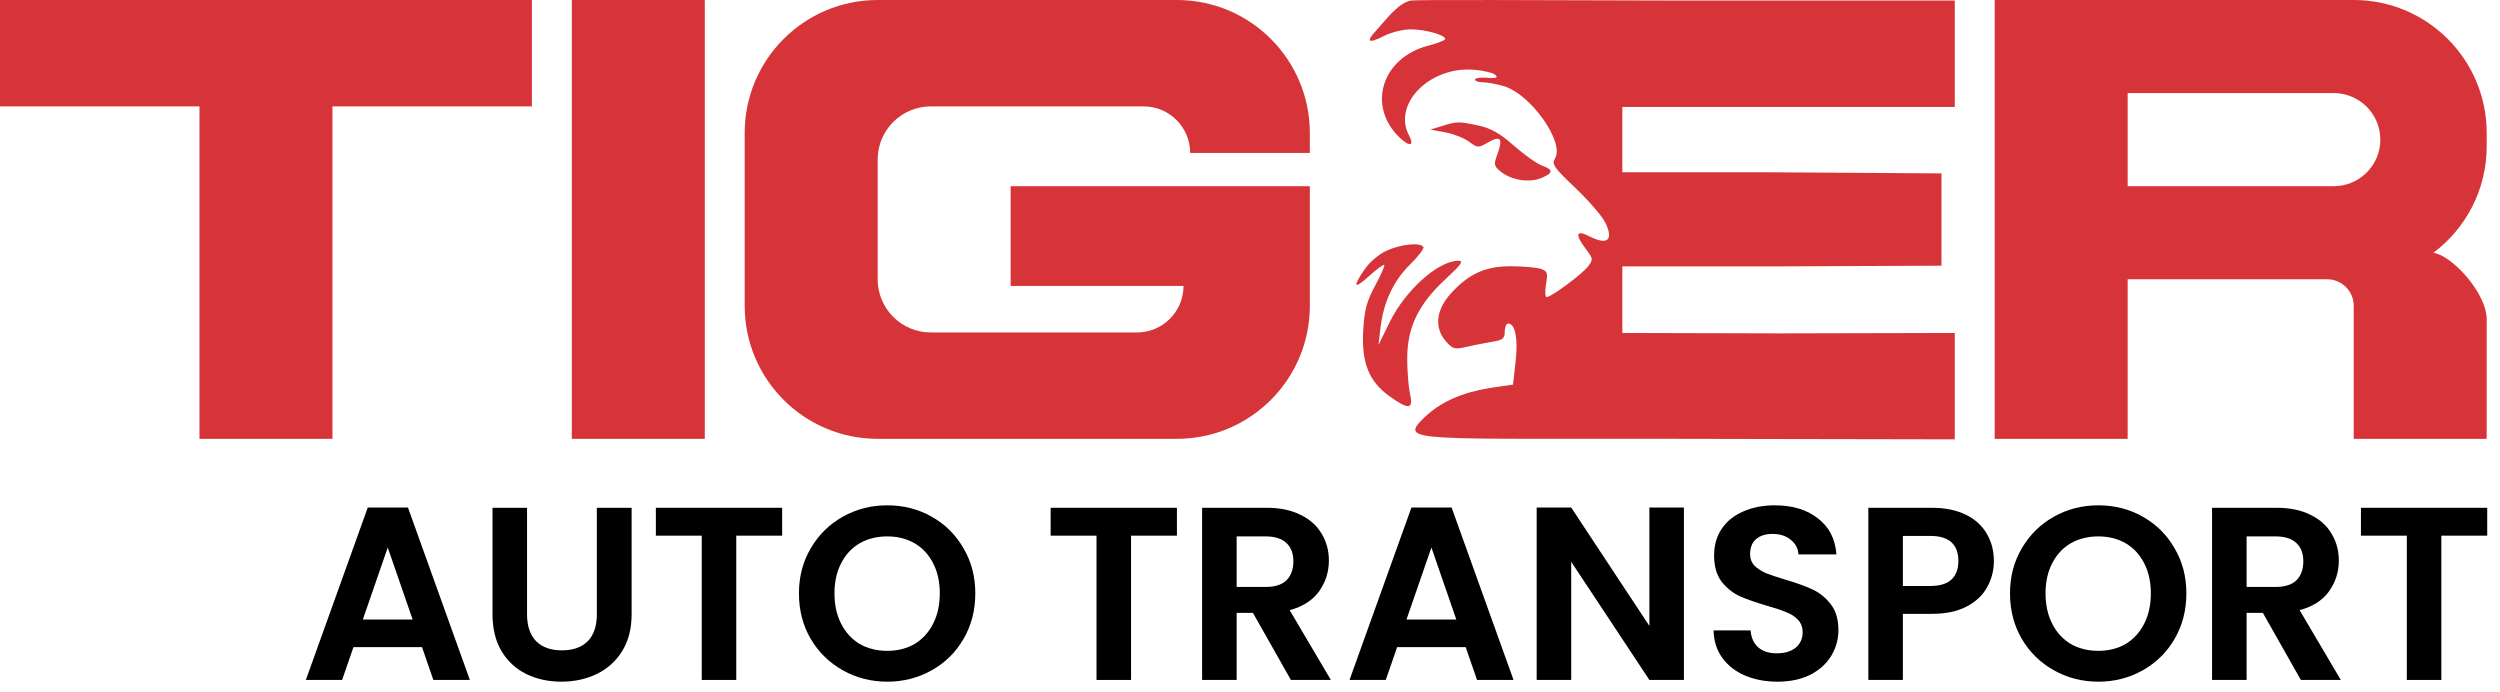 <svg xmlns="http://www.w3.org/2000/svg" width="1000" height="276.6" viewBox="0 0 188 52" fill="none"><path d="M31.736 48.665H26.58L25.727 51.132H23L27.655 38.167H30.679L35.334 51.132H32.589L31.736 48.665ZM31.031 46.588L29.158 41.172L27.285 46.588H31.031Z" fill="black"></path><path d="M39.634 38.185V46.198C39.634 47.076 39.863 47.75 40.32 48.22C40.778 48.677 41.421 48.906 42.249 48.906C43.09 48.906 43.739 48.677 44.197 48.22C44.654 47.75 44.883 47.076 44.883 46.198V38.185H47.498V46.179C47.498 47.28 47.257 48.214 46.775 48.98C46.305 49.734 45.668 50.303 44.864 50.687C44.073 51.07 43.189 51.262 42.212 51.262C41.248 51.262 40.37 51.07 39.578 50.687C38.799 50.303 38.181 49.734 37.724 48.98C37.266 48.214 37.037 47.28 37.037 46.179V38.185H39.634Z" fill="black"></path><path d="M58.817 38.185V40.281H55.367V51.132H52.771V40.281H49.321V38.185H58.817Z" fill="black"></path><path d="M66.721 51.262C65.51 51.262 64.397 50.977 63.383 50.408C62.369 49.84 61.565 49.054 60.971 48.053C60.378 47.039 60.081 45.895 60.081 44.621C60.081 43.36 60.378 42.229 60.971 41.227C61.565 40.213 62.369 39.422 63.383 38.853C64.397 38.284 65.51 38 66.721 38C67.945 38 69.058 38.284 70.06 38.853C71.074 39.422 71.871 40.213 72.453 41.227C73.046 42.229 73.343 43.36 73.343 44.621C73.343 45.895 73.046 47.039 72.453 48.053C71.871 49.054 71.074 49.84 70.06 50.408C69.046 50.977 67.933 51.262 66.721 51.262ZM66.721 48.943C67.5 48.943 68.187 48.77 68.78 48.424C69.374 48.065 69.837 47.558 70.171 46.903C70.505 46.248 70.672 45.487 70.672 44.621C70.672 43.756 70.505 43.002 70.171 42.359C69.837 41.703 69.374 41.203 68.78 40.856C68.187 40.51 67.5 40.337 66.721 40.337C65.942 40.337 65.25 40.51 64.644 40.856C64.05 41.203 63.587 41.703 63.253 42.359C62.919 43.002 62.752 43.756 62.752 44.621C62.752 45.487 62.919 46.248 63.253 46.903C63.587 47.558 64.05 48.065 64.644 48.424C65.25 48.77 65.942 48.943 66.721 48.943Z" fill="black"></path><path d="M88.504 38.185V40.281H85.055V51.132H82.458V40.281H79.008V38.185H88.504Z" fill="black"></path><path d="M97.076 51.132L94.22 46.087H92.996V51.132H90.399V38.185H95.259C96.26 38.185 97.113 38.365 97.818 38.723C98.523 39.07 99.049 39.546 99.395 40.151C99.753 40.745 99.933 41.413 99.933 42.155C99.933 43.008 99.685 43.781 99.191 44.473C98.696 45.153 97.96 45.623 96.984 45.883L100.081 51.132H97.076ZM92.996 44.139H95.166C95.871 44.139 96.396 43.972 96.742 43.639C97.089 43.292 97.262 42.816 97.262 42.21C97.262 41.617 97.089 41.159 96.742 40.838C96.396 40.504 95.871 40.337 95.166 40.337H92.996V44.139Z" fill="black"></path><path d="M110.22 48.665H105.063L104.21 51.132H101.484L106.139 38.167H109.162L113.818 51.132H111.073L110.22 48.665ZM109.515 46.588L107.642 41.172L105.768 46.588H109.515Z" fill="black"></path><path d="M126.631 51.132H124.034L118.155 42.247V51.132H115.558V38.167H118.155L124.034 47.07V38.167H126.631V51.132Z" fill="black"></path><path d="M133.667 51.262C132.765 51.262 131.948 51.107 131.219 50.798C130.502 50.489 129.933 50.044 129.512 49.462C129.092 48.881 128.876 48.195 128.863 47.404H131.645C131.683 47.935 131.868 48.356 132.202 48.665C132.548 48.974 133.018 49.129 133.612 49.129C134.217 49.129 134.693 48.986 135.04 48.702C135.386 48.405 135.559 48.022 135.559 47.552C135.559 47.169 135.442 46.853 135.207 46.606C134.972 46.359 134.675 46.167 134.316 46.031C133.97 45.883 133.488 45.722 132.87 45.549C132.029 45.302 131.343 45.06 130.811 44.826C130.291 44.578 129.84 44.214 129.457 43.731C129.086 43.237 128.9 42.581 128.9 41.765C128.9 40.998 129.092 40.331 129.475 39.762C129.859 39.193 130.397 38.761 131.089 38.464C131.781 38.155 132.573 38 133.463 38C134.799 38 135.881 38.328 136.709 38.983C137.55 39.626 138.014 40.529 138.1 41.691H135.244C135.219 41.246 135.027 40.881 134.669 40.597C134.323 40.3 133.859 40.151 133.278 40.151C132.771 40.151 132.363 40.281 132.054 40.541C131.757 40.801 131.608 41.178 131.608 41.672C131.608 42.019 131.72 42.309 131.942 42.544C132.177 42.767 132.462 42.952 132.795 43.101C133.142 43.237 133.624 43.397 134.242 43.583C135.083 43.83 135.769 44.078 136.301 44.325C136.833 44.572 137.29 44.943 137.673 45.438C138.057 45.932 138.248 46.581 138.248 47.385C138.248 48.078 138.069 48.721 137.711 49.314C137.352 49.908 136.826 50.384 136.134 50.742C135.442 51.089 134.619 51.262 133.667 51.262Z" fill="black"></path><path d="M149.94 42.192C149.94 42.884 149.774 43.533 149.44 44.139C149.118 44.745 148.605 45.234 147.9 45.605C147.208 45.975 146.33 46.161 145.266 46.161H143.096V51.132H140.5V38.185H145.266C146.268 38.185 147.121 38.359 147.826 38.705C148.531 39.051 149.056 39.527 149.403 40.133C149.761 40.739 149.94 41.425 149.94 42.192ZM145.155 44.065C145.872 44.065 146.404 43.904 146.75 43.583C147.097 43.249 147.27 42.785 147.27 42.192C147.27 40.931 146.565 40.3 145.155 40.3H143.096V44.065H145.155Z" fill="black"></path><path d="M157.794 51.262C156.582 51.262 155.469 50.977 154.455 50.408C153.441 49.84 152.637 49.054 152.044 48.053C151.45 47.039 151.153 45.895 151.153 44.621C151.153 43.36 151.45 42.229 152.044 41.227C152.637 40.213 153.441 39.422 154.455 38.853C155.469 38.284 156.582 38 157.794 38C159.018 38 160.131 38.284 161.132 38.853C162.146 39.422 162.944 40.213 163.525 41.227C164.118 42.229 164.415 43.36 164.415 44.621C164.415 45.895 164.118 47.039 163.525 48.053C162.944 49.054 162.146 49.84 161.132 50.408C160.118 50.977 159.005 51.262 157.794 51.262ZM157.794 48.943C158.573 48.943 159.259 48.77 159.852 48.424C160.446 48.065 160.91 47.558 161.243 46.903C161.577 46.248 161.744 45.487 161.744 44.621C161.744 43.756 161.577 43.002 161.243 42.359C160.91 41.703 160.446 41.203 159.852 40.856C159.259 40.51 158.573 40.337 157.794 40.337C157.015 40.337 156.322 40.51 155.716 40.856C155.123 41.203 154.659 41.703 154.325 42.359C153.991 43.002 153.824 43.756 153.824 44.621C153.824 45.487 153.991 46.248 154.325 46.903C154.659 47.558 155.123 48.065 155.716 48.424C156.322 48.77 157.015 48.943 157.794 48.943Z" fill="black"></path><path d="M173.024 51.132L170.168 46.087H168.944V51.132H166.347V38.185H171.206C172.208 38.185 173.061 38.365 173.766 38.723C174.471 39.07 174.996 39.546 175.343 40.151C175.701 40.745 175.88 41.413 175.88 42.155C175.88 43.008 175.633 43.781 175.139 44.473C174.644 45.153 173.908 45.623 172.931 45.883L176.029 51.132H173.024ZM168.944 44.139H171.114C171.819 44.139 172.344 43.972 172.69 43.639C173.037 43.292 173.21 42.816 173.21 42.21C173.21 41.617 173.037 41.159 172.69 40.838C172.344 40.504 171.819 40.337 171.114 40.337H168.944V44.139Z" fill="black"></path><path d="M187.039 38.185V40.281H183.589V51.132H180.993V40.281H177.543V38.185H187.039Z" fill="black"></path><path d="M53 0H43V8V33H53V8V0Z" fill="#D63439"></path><path d="M15 0H25H40V8H25V33H15V8H0V0H15Z" fill="#D63439"></path><path d="M98.5 11.5H89.5C89.5 9.567 87.933 8 86 8H70C67.791 8 66 9.791 66 12V21C66 23.209 67.791 25 70 25H85.5C87.433 25 89 23.433 89 21.5H76V14H98.5V23C98.5 28.523 94.023 33 88.5 33H77H66C60.477 33 56 28.523 56 23V10C56 4.477 60.477 0 66 0H88.5C94.023 0 98.5 4.477 98.5 10V11.5Z" fill="#D63439"></path><path fill-rule="evenodd" clip-rule="evenodd" d="M106.085 0.044C105.089 0.251 104.174 1.561 103.477 2.306C102.679 3.161 102.901 3.304 104.087 2.7C104.619 2.428 105.518 2.206 106.085 2.206C107.167 2.206 108.68 2.628 108.68 2.929C108.68 3.027 108.116 3.251 107.425 3.428C103.887 4.334 102.761 8.02 105.298 10.39C106.02 11.064 106.374 10.962 105.965 10.198C104.694 7.825 107.511 4.969 110.85 5.246C111.581 5.306 112.307 5.483 112.462 5.638C112.673 5.849 112.513 5.902 111.832 5.849C111.33 5.809 110.919 5.868 110.919 5.98C110.919 6.092 111.17 6.184 111.478 6.185C111.786 6.186 112.486 6.31 113.033 6.461C115.078 7.027 117.696 10.699 116.93 11.926C116.671 12.34 116.855 12.604 118.478 14.146C119.492 15.108 120.505 16.284 120.731 16.759C121.361 18.087 120.866 18.473 119.465 17.745C118.534 17.262 118.432 17.642 119.216 18.669C119.81 19.449 119.82 19.513 119.421 20.035C118.97 20.624 116.652 22.341 116.307 22.341C116.192 22.341 116.172 21.904 116.262 21.369C116.409 20.501 116.365 20.378 115.849 20.214C115.531 20.113 114.544 20.027 113.655 20.022C111.712 20.012 110.449 20.581 109.099 22.075C107.976 23.317 107.843 24.663 108.743 25.68C109.25 26.254 109.395 26.291 110.297 26.08C110.844 25.951 111.712 25.78 112.224 25.698C113.009 25.573 113.157 25.452 113.157 24.94C113.157 24.604 113.271 24.329 113.411 24.329C113.945 24.329 114.168 25.458 113.974 27.185L113.779 28.922L112.573 29.095C111.066 29.31 108.768 29.732 107 31.5C105.232 33.268 106.5 32.961 126.5 33L147 33.039V29.039V25.039L133.844 25.07L122 25.039V22.539V20.035L133.177 20.034L146 19.979V16.508V13.039L133.115 12.955H122V10.539V8.039H133.5H147V4.5V0.041H126.392C115.695 0.012 106.467 -0.036 106.085 0.044ZM108.432 9.477L107.561 9.743L108.678 9.949C109.292 10.062 110.097 10.379 110.466 10.652C111.11 11.128 111.169 11.131 111.883 10.721C112.837 10.174 113.036 10.393 112.624 11.534C112.314 12.389 112.33 12.477 112.867 12.912C113.657 13.551 114.997 13.763 115.897 13.39C116.819 13.009 116.834 12.765 115.955 12.451C115.579 12.317 114.633 11.646 113.853 10.959C112.788 10.021 112.12 9.642 111.167 9.438C109.695 9.123 109.588 9.124 108.432 9.477ZM104.291 18.843C103.696 19.113 102.985 19.714 102.612 20.262C101.685 21.626 101.813 21.79 102.982 20.735C103.542 20.23 104.045 19.862 104.101 19.918C104.156 19.973 103.847 20.674 103.413 21.475C102.777 22.649 102.603 23.298 102.514 24.832C102.373 27.257 102.93 28.667 104.468 29.781C105.932 30.84 106.308 30.8 106.035 29.612C105.917 29.099 105.822 27.896 105.823 26.939C105.827 24.61 106.667 22.877 108.704 20.991C109.894 19.891 110.094 19.607 109.677 19.607C108.163 19.607 105.7 21.802 104.516 24.205L103.659 25.945L103.823 24.588C104.053 22.674 104.802 21.098 106.073 19.852C106.674 19.261 107.109 18.685 107.039 18.571C106.816 18.212 105.365 18.356 104.291 18.843Z" fill="#D63439"></path><path fill-rule="evenodd" clip-rule="evenodd" d="M150 0H160H177C182.523 0 187 4.477 187 10V11C187 14.278 185.423 17.187 182.987 19.011C184.414 19.207 187 22.069 187 24C187 24.099 187 24.237 187 24.419C187 25.042 186.999 26.177 187 28V33H182.375H177V29.5V22.999C177 21.895 176.105 21 175 21H172.5H167.839H160V33H159.25H154.625H150V16.287V8V0ZM160 7V14H164.5H175.5C177.433 14 179 12.433 179 10.5C179 8.567 177.433 7 175.5 7H160Z" fill="#D63439"></path></svg>